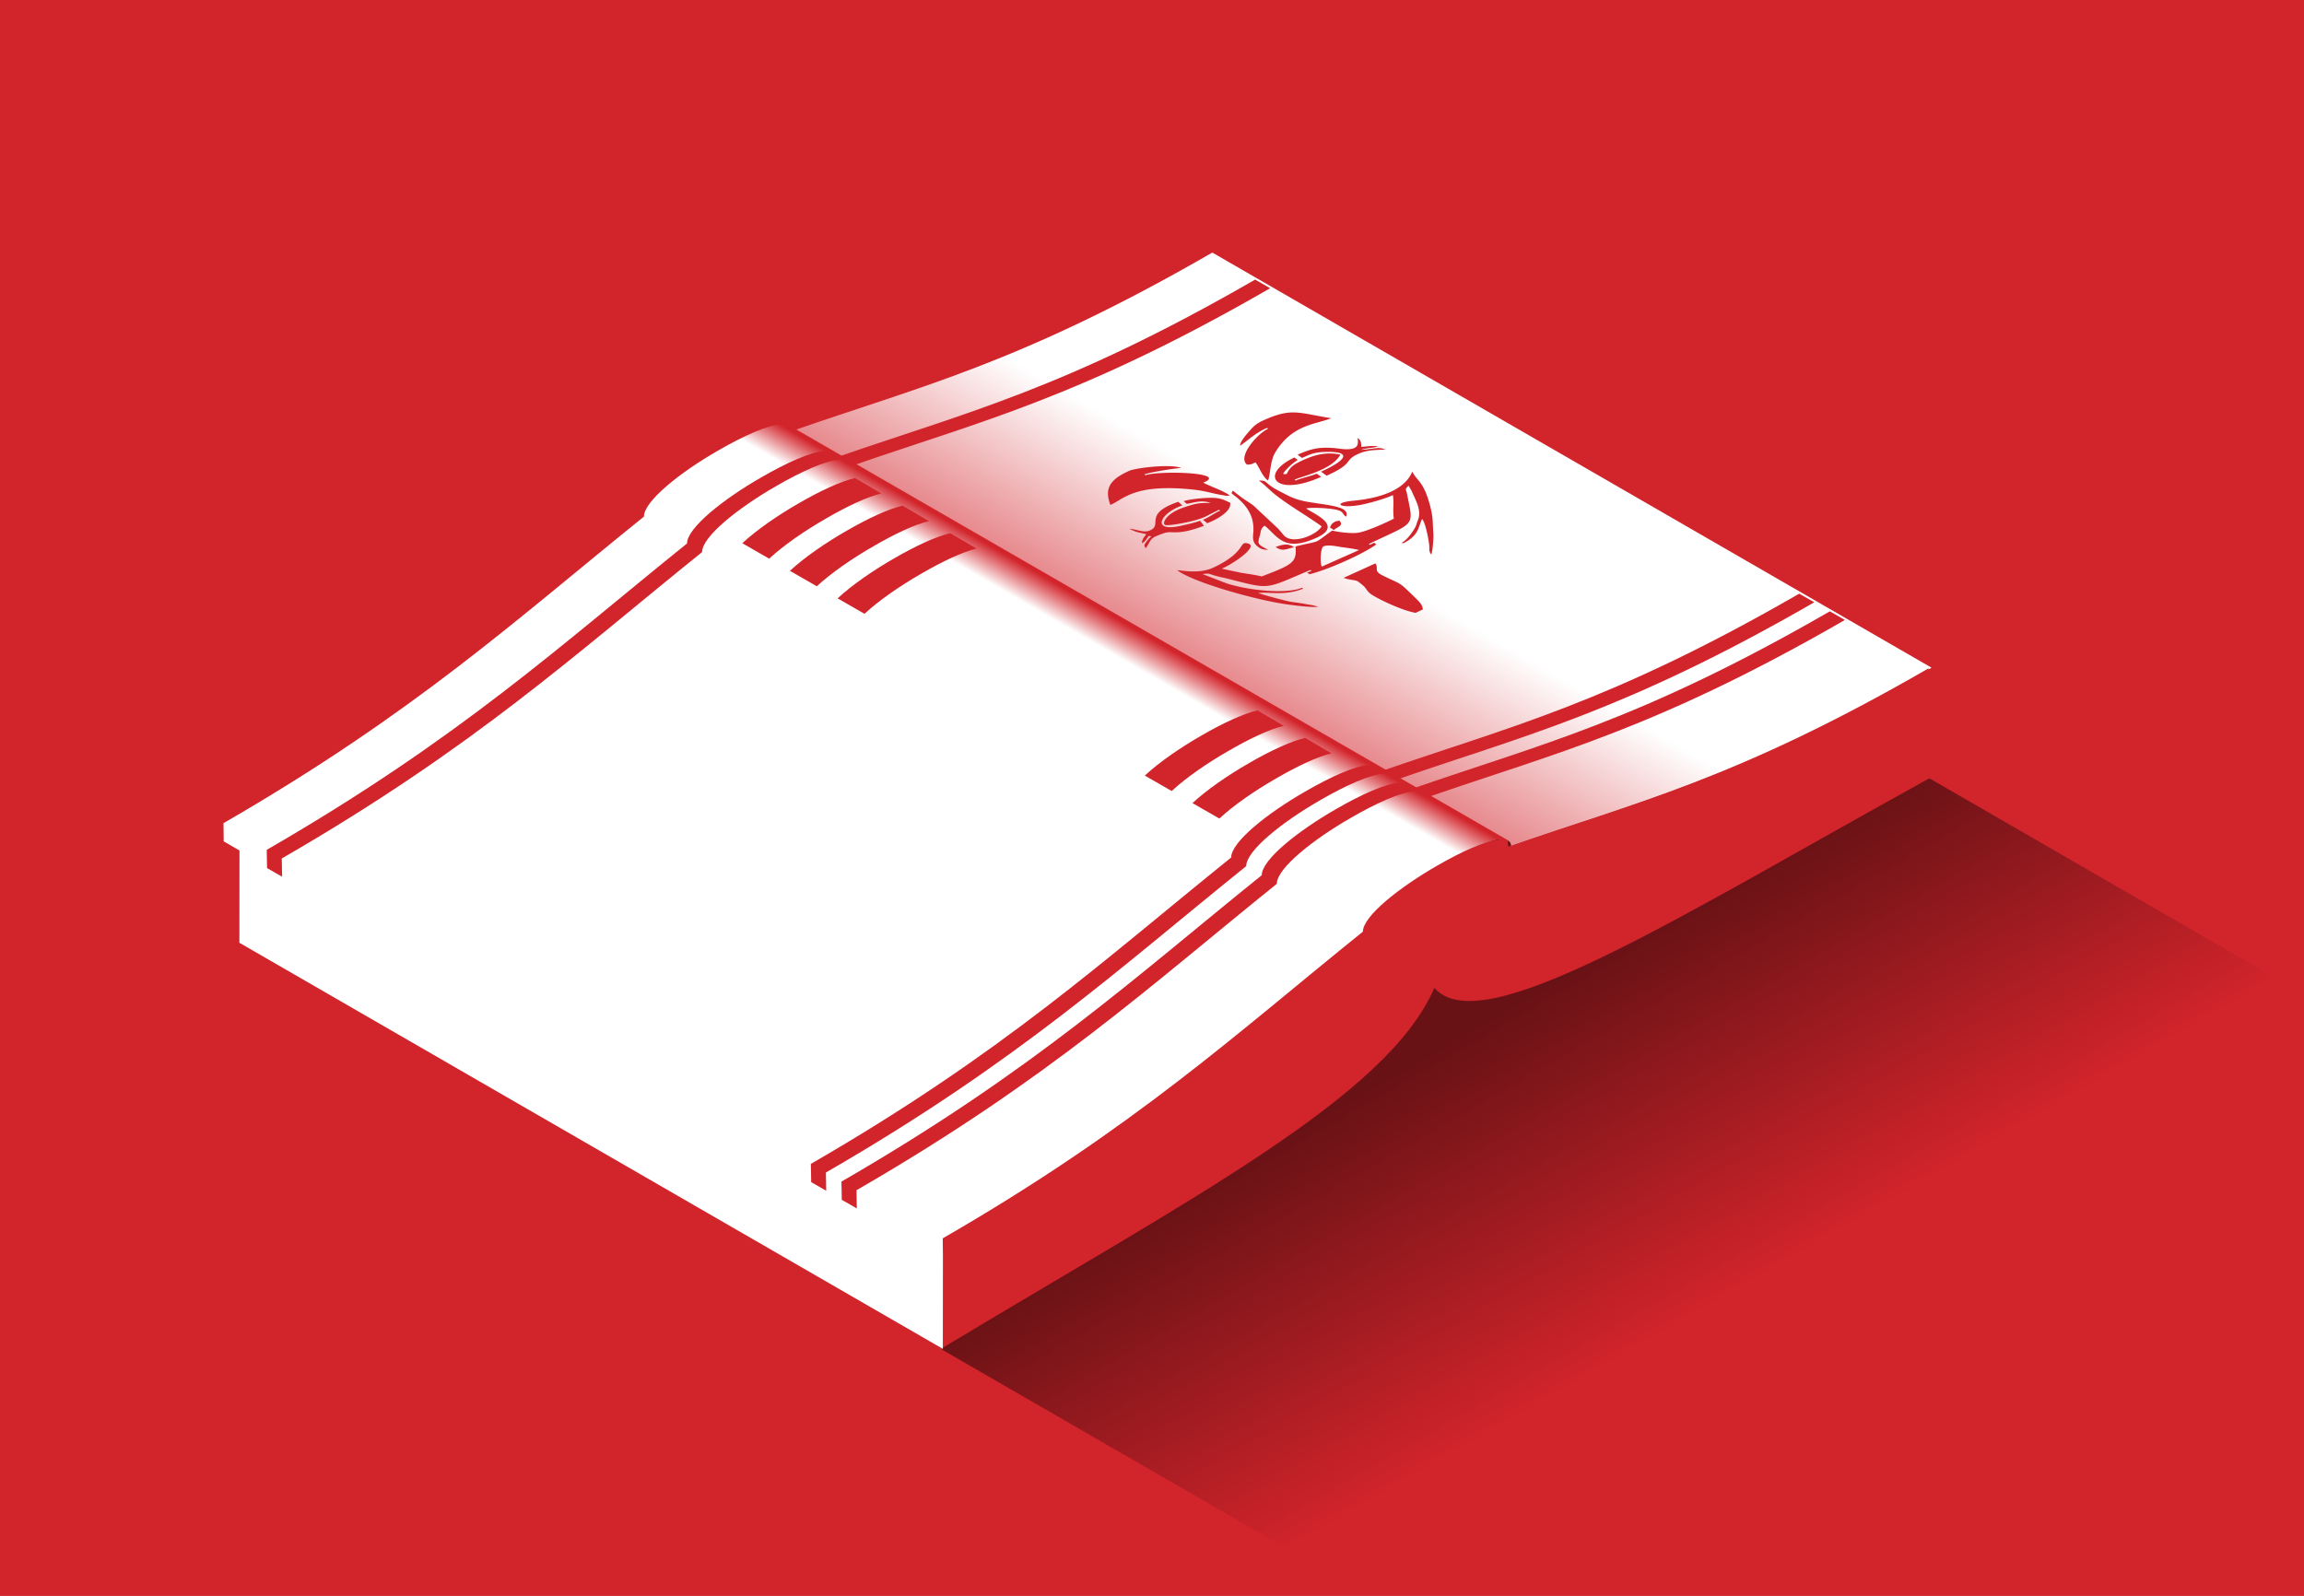 <?xml version="1.0"?>
<svg xmlns="http://www.w3.org/2000/svg" xmlns:xlink="http://www.w3.org/1999/xlink" width="398.354" height="275.966" viewBox="0 0 398.354 275.966">
  <defs>
    <linearGradient id="a">
      <stop offset="0"/>
      <stop offset="1" stop-opacity="0"/>
    </linearGradient>
    <linearGradient id="b">
      <stop offset="0" stop-color="#fff"/>
      <stop offset="1" stop-color="#fff" stop-opacity="0"/>
    </linearGradient>
    <linearGradient id="c">
      <stop offset="0" stop-color="#fff"/>
      <stop offset="1" stop-color="#d2242b"/>
    </linearGradient>
    <linearGradient id="d">
      <stop offset="0" stop-color="#fff"/>
      <stop offset="1" stop-color="#d2242b"/>
    </linearGradient>
    <linearGradient y2="647.545" x2="1465.68" y1="630.517" x1="1455.849" gradientTransform="translate(373.732 -443.893)" gradientUnits="userSpaceOnUse" id="h" xlink:href="#e"/>
    <linearGradient id="e">
      <stop offset="0"/>
      <stop offset="1" stop-opacity="0"/>
    </linearGradient>
    <linearGradient xlink:href="#f" id="i" gradientUnits="userSpaceOnUse" gradientTransform="matrix(.451 0 0 .451 599.577 -692.068)" x1="2160.416" y1="691.88" x2="2194.534" y2="632.787"/>
    <linearGradient id="f">
      <stop offset="0" stop-color="#d2242b"/>
      <stop offset="1" stop-color="#fff"/>
    </linearGradient>
    <linearGradient xlink:href="#g" id="j" gradientUnits="userSpaceOnUse" gradientTransform="translate(177.975 -503.253)" x1="1381.138" y1="98.445" x2="1379.54" y2="101.213"/>
    <linearGradient id="g">
      <stop offset="0" stop-color="#d2242b"/>
      <stop offset="1" stop-color="#fff"/>
    </linearGradient>
  </defs>
  <path style="marker:none" color="#000" fill="#d2242b" overflow="visible" d="M0 0h398.354v275.966H0z"/>
  <path style="marker:none" d="M1856.46 211.154c-2.013 1.175-4.515 2.067-5.503 1.497-8.739 2.948-16.472 4.838-26.999 10.916l-28.496-16.453c12.838-21.178 28.133-38.062 54-31.177l28.497 16.452c-10.528 6.078-13.801 10.543-18.907 15.588.988.57-.56 2.014-2.593 3.177z" opacity=".5" color="#000" fill="url(#h)" overflow="visible" transform="matrix(3.165 0 0 3.165 -5519.797 -422.16)"/>
  <path d="M1585.926-430.466c-18.827 10.87-28.67 13.1-41.05 17.434l14.238 8.224 54.906 31.684c.687-.059 1.093.131 1.093.648 12.38-4.334 22.242-6.564 41.069-17.434z" style="marker:none" color="#000" fill="url(#i)" overflow="visible" transform="matrix(1.77 0 0 1.77 -2597.485 805.598)"/>
  <path d="M248 149.823c-6.405 3.67-12.81 8.674-12.81 11.382-21.908 17.628-39.326 33.796-72.645 53.032v19.09c43.635-26.28 77.288-43.646 85.455-62.506 8.166 9.43 41.82-12.063 85.454-36.169v-19.09c-33.318 19.237-50.736 23.182-72.645 30.852 0-2.708-6.405-.316-12.81 3.409z" style="marker:none" color="#000" fill="#d2242b" overflow="visible"/>
  <path style="marker:none" d="M1544.579-413.59c-.159-.087-.381-.132-.65-.124-1.313.044-3.815 1.158-6.303 2.604-3.62 2.075-7.22 4.911-7.22 6.441-12.379 9.96-22.241 19.077-41.068 29.947l.019 1.779 1.542.89-.01 9.016 68.714 39.672.01-9.016-.019-1.779c18.827-10.87 28.662-20.001 41.042-29.962 0-1.53 3.643-4.378 7.262-6.452 2.296-1.336 4.563-2.344 5.934-2.528l.951.477.025-.419-70.175-40.515-.054-.031z" color="#000" fill="url(#j)" overflow="visible" transform="matrix(1.77 0 0 1.77 -2597.485 805.598)"/>
  <path class="fil0" d="M228.817 94.483c.778-.348 2.284-.003 3.125.122 1.201.171 1.918.24 3.036.508l-6.429 2.86c-.357-.5-.25-3.257.268-3.49M203.53 98.61c2.98 2.206 14.14 5.27 19.153 5.923 2.013.266 3.556.457 5.204.418-.738-.333-1.435-.35-2.358-.536-.94-.189-2.044-.262-2.909-.474a73.3 73.3 0 01-5.081-1.38c1.63-.306 4.56.56 7.764-.781l-.189-.144c-2.786 1.166-9.404.422-13.023-.753l-4.176-1.61c1.181-.18 1.105-.029 2.214.283.783.223 1.398.326 2.188.523 7.513 1.916 6.263 1.828 14.253-1.516l.188.143c-1.31.549-.572.205-.38.604 3.226-.785 9.397-3.547 11.608-5.193-.652-.204.122-.513-1.131.087l-.196-.134c8.267-3.96 7.75-2.847 6.581-8.808-.13-.67-.42-.663.319-1.27.182.412.425.678.622 1.153.56 1.362 1.693 3.15.948 4.851-.244.559-.163.687-.49 1.269-.337.606-1.342 2.137-2.348 2.62l.395.034c2.728-1.392 2.526-2.902 3.195-4.174.605.675 1.147 3.677 1.231 4.6.055.601-.112.97.35 1.531.247-.47.413-2.948.368-3.563-.177-2.418 0-2.845-.712-5.361-1.09-3.857-2.253-3.884-2.908-5.384-.31.256-1.04 4.158-10.28 5.023-3.816.358-2.236 1.517 1.894.59 1.212-.275 3.722-.946 5.001-1.573.215 1.291.02 2.24.08 3.061.026.43.026.669.083 1.021-1.566.799-4.405 2.054-5.937 2.385-1.174.256-3.536-.038-4.717-.33-3.515 2.475-1.546 1.577-6.344 2.747.255 2.76-.497 3.15-5.843 5.18-.94-.226-2.396-.45-3.48-.604l-3.44-.736c1.821-.725 6.273-3.751 4.669-4.307-1.844-.633-.124 1.297-6.1 4.118-2.433 1.145-5.364.491-6.28.455l.018.013m43.694-2.595l.135.004c-.023.005-.124-.026-.135-.004m-19.149 9.079c.052.003 0-.094.027-.077v-.03l-.032.106m-13.639-28.038c1.253-.832 2.613-2.214 4.632-3.06l.19.144c-1.739.727-5.43 4.848-3.638 6.211.909-.098.445.02 1.46-.388.736.95 1.06 2.26 2.136 3.127.395-.627.369-3.328 1.212-4.76 2.925-4.955 7.076-4.931 9.738-6.014-5.708-.915-6.824-1.829-11.645.332-1.537.689-1.922 1.244-2.576 1.971-.56.628-1.533 1.788-1.523 2.426l.017.01M191.994 87.31c2.129-.89 3.81-3.437 12.682-2.796 3.857.277 4.347.743 6.84 1.13.627.1.408.131 1.126.036-1.331-.921-3.166-1.465-4.608-2.217 4.514-1.8-7.598-2.108-9.987-1.287l-.179-.156c1.185-.406 5.264-1.049 6.355-1.09-1.555-.7-7.208-.136-8.91.45-3.03 1.374-4.546 2.796-3.323 5.94v-.01m43.313-9.517c1.248-.406 1.897-.268 2.998-.608-1.109-.143-1.78-.014-2.916.097-.089-.557.053-1.005-.624-1.534-.168.37.933 2.366-3.04 1.855-1.011-.129-1.414-.173-2.423-.18-1.753-.018-3.062.365-4.944 1.208l.768.556c1.421-.637 2.135-.996 4.038-1.041 4.847-.117 3.487 1.509-.758 3.411l.967.7c4.764-2.135 2.935-2.554 5.289-3.682 1.86-.891 3.204-.697 4.888-.866-1.105-.401-1.743-.174-3.345.015l-.908.073.018-.004m-9.547 1.56c-2.112.947-2.626 1.278-3.307 2.616-.434.001-1.163.339.297-1.137.548-.548.93-.823 1.618-1.305l-.577-.416c-6.15 2.886-3.416 6.954 4.632 3.347l-.768-.555c-1.108.47-2.747.782-3.65 1.186l-.192-.139c1.47-.658 6.454-1.673 7.937-4.336-2.066-.454-4.083-.098-5.985.754v-.014m-27.688 15.46c1.153-1.607.483-1.694 3.16-2.614 1.534-.527 2.136.535 6.917-1.282l-.675-.862c-1.125.386-2.038.583-3.286.861-5.216 1.2-3.698-2.167.233-3.518l-.715-.623c-6.34 2.179-2.351 4.08-5.108 5.027-.916.315-2.318-.314-3.338-.38 1.216.684 1.693.628 2.92.958-.42.578-.756.902-.743 1.565.51-.317.541-.386.902-.894.245-.343.108-.147.204-.354.867.053.423-.103-.33.982-.347.495-.485.557-.136 1.139v-.005m3.347-4.046c.537.249 5.451-.621 7.073-1.474.475-.248 2.047-1.048 2.283-1.137l.183.15c-.924.35-1.88 1.136-2.977 1.57l.735.598c1.721-.654 3.671-1.85 3.944-2.993l.05-.51c-1.434-.746-2.08-.931-3.862-.879-1.014.03-3.176.233-4.205.57l.537.467c1.256-.223 2.585-.71 4.105-.164-2.03.003-2.437.033-4.776.837-2.917 1.002-3.644 2.712-3.098 2.958v.006m15.785 3.55c.784.638 1.005.723 2.06.762-1.82-.955-1.907-.956-1.443-2.483.193-.63.065-1.182.835-1.694 2.275 1.855 3.3 4.627 8.917 2.11 4.764-2.135-.413-4.123-1.75-5.09 1.005-.25 5.252-.026 5.968.492.724.523.193.347.92.943 1.027-2.146-5-2.003-8.108-2.911-1.348-.39-2.032-.813-3.35-1.485-2.913-1.484-1.896-1.867-3.595-1.866 1.436 1.093 1.807 1.674 3.156 2.7 2.603 1.983 5.098 3.35 7.69 5.225-.888 1.505-4.845 3.117-6.417 1.679-.087-.089-.862-1-1.074-1.254l-4.276-4.001c-1.046-.819-1.276-.723-3.578-2.6-.34.593-.373.318.58 1.096 2.337 1.928 3.08 3.828 2.962 6-.04.674-.276 1.703.548 2.376h-.044m17.626 6.28c1.515 1.095 1.105 1.08 1.898 1.9.696.718 5.656 3.118 8.034 3.475l1.243-.595c-.119-.889-.53-1.226-1.408-2.092-3.067-2.994-2.144-2.053-5.671-3.837-1.484-.751-.502-1.195-1.14-2.019l-5.479 2.492c.942.4 2.07.326 2.543.668l-.02.01m-4.25-8.943c1.018-.715 1.64-.795 1.04-1.599-.868-.009-1.363.499-1.502.803-.246.509-.373.16.463.796m-6.846 2.964c-1.036-.662-1.83-.526-3.19-.035 1.17.813 1.664.408 3.19.035" fill="#d2242b" fill-rule="evenodd"/>
  <path d="M217.005 48.348c-32.873 18.972-50.408 23.097-71.934 30.585l-1.163-.662-.111-.055c-.282-.153-.684-.237-1.162-.221-2.322.076-6.672 2.028-11.075 4.588-6.405 3.672-12.775 8.685-12.775 11.393-21.909 17.627-39.35 33.744-72.669 52.98l.055 3.153 2.6 1.491-.055-3.152c33.318-19.236 50.76-35.353 72.669-52.98 0-2.708 6.37-7.721 12.775-11.393 4.403-2.56 8.753-4.512 11.075-4.588.477-.016.88.067 1.161.22l.112.055 1.162.662c21.527-7.487 39.062-11.613 71.935-30.584l-2.6-1.492zM311.084 102.653c-32.874 18.97-50.408 23.097-71.935 30.584l-1.163-.662-.111-.055c-.281-.153-.684-.237-1.161-.221-2.322.076-6.673 2.028-11.076 4.588-6.405 3.672-12.775 8.685-12.775 11.393-21.909 17.627-39.35 33.744-72.668 52.98l.055 3.153 2.6 1.492-.055-3.153c33.318-19.236 50.76-35.353 72.668-52.98 0-2.708 6.37-7.721 12.775-11.393 4.403-2.56 8.753-4.511 11.075-4.588.478-.016.88.067 1.162.221l.111.055 1.163.662c21.526-7.488 39.061-11.614 71.934-30.585l-2.6-1.492z" style="marker:none" color="#000" fill="#d2242b" overflow="visible"/>
  <path d="M316.375 105.711c-32.874 18.972-50.408 23.097-71.935 30.585l-1.163-.662-.111-.055c-.281-.153-.684-.237-1.161-.221-2.322.076-6.673 2.028-11.076 4.588-6.405 3.671-12.775 8.685-12.775 11.393-21.909 17.627-39.35 33.744-72.668 52.98l.054 3.152 2.6 1.492-.054-3.152c33.318-19.236 50.759-35.353 72.668-52.98 0-2.708 6.37-7.721 12.775-11.393 4.403-2.56 8.753-4.512 11.075-4.588.478-.016.88.067 1.162.22l.111.055 1.163.662c21.526-7.487 39.061-11.613 71.934-30.584l-2.6-1.492zM147.826 82.659c-2.453.57-6.026 2.22-9.693 4.351-3.677 2.108-7.312 4.626-9.79 6.923l4.647 2.67c2.479-2.296 6.114-4.814 9.792-6.922 3.666-2.132 7.163-3.781 9.593-4.352l-4.55-2.67zM156.06 87.435c-2.453.57-6.026 2.22-9.692 4.351-3.678 2.108-7.313 4.626-9.791 6.923l4.648 2.67c2.478-2.296 6.114-4.815 9.79-6.922 3.667-2.132 7.164-3.781 9.595-4.352l-4.55-2.67zM164.302 92.193c-2.452.571-6.026 2.22-9.692 4.352-3.677 2.108-7.313 4.626-9.79 6.923l4.647 2.67c2.479-2.297 6.114-4.815 9.791-6.923 3.667-2.132 7.164-3.78 9.594-4.351l-4.55-2.67zM217.417 122.838c-2.452.57-6.026 2.22-9.692 4.351-3.678 2.108-7.313 4.626-9.791 6.923l4.648 2.67c2.478-2.296 6.114-4.815 9.791-6.922 3.667-2.132 7.164-3.781 9.594-4.352l-4.55-2.67zM225.66 127.596c-2.453.571-6.026 2.22-9.692 4.352-3.678 2.108-7.313 4.626-9.791 6.923l4.648 2.67c2.478-2.297 6.113-4.815 9.79-6.923 3.667-2.132 7.164-3.78 9.595-4.351l-4.55-2.67z" style="marker:none" color="#000" fill="#d2242b" overflow="visible"/>
</svg>
